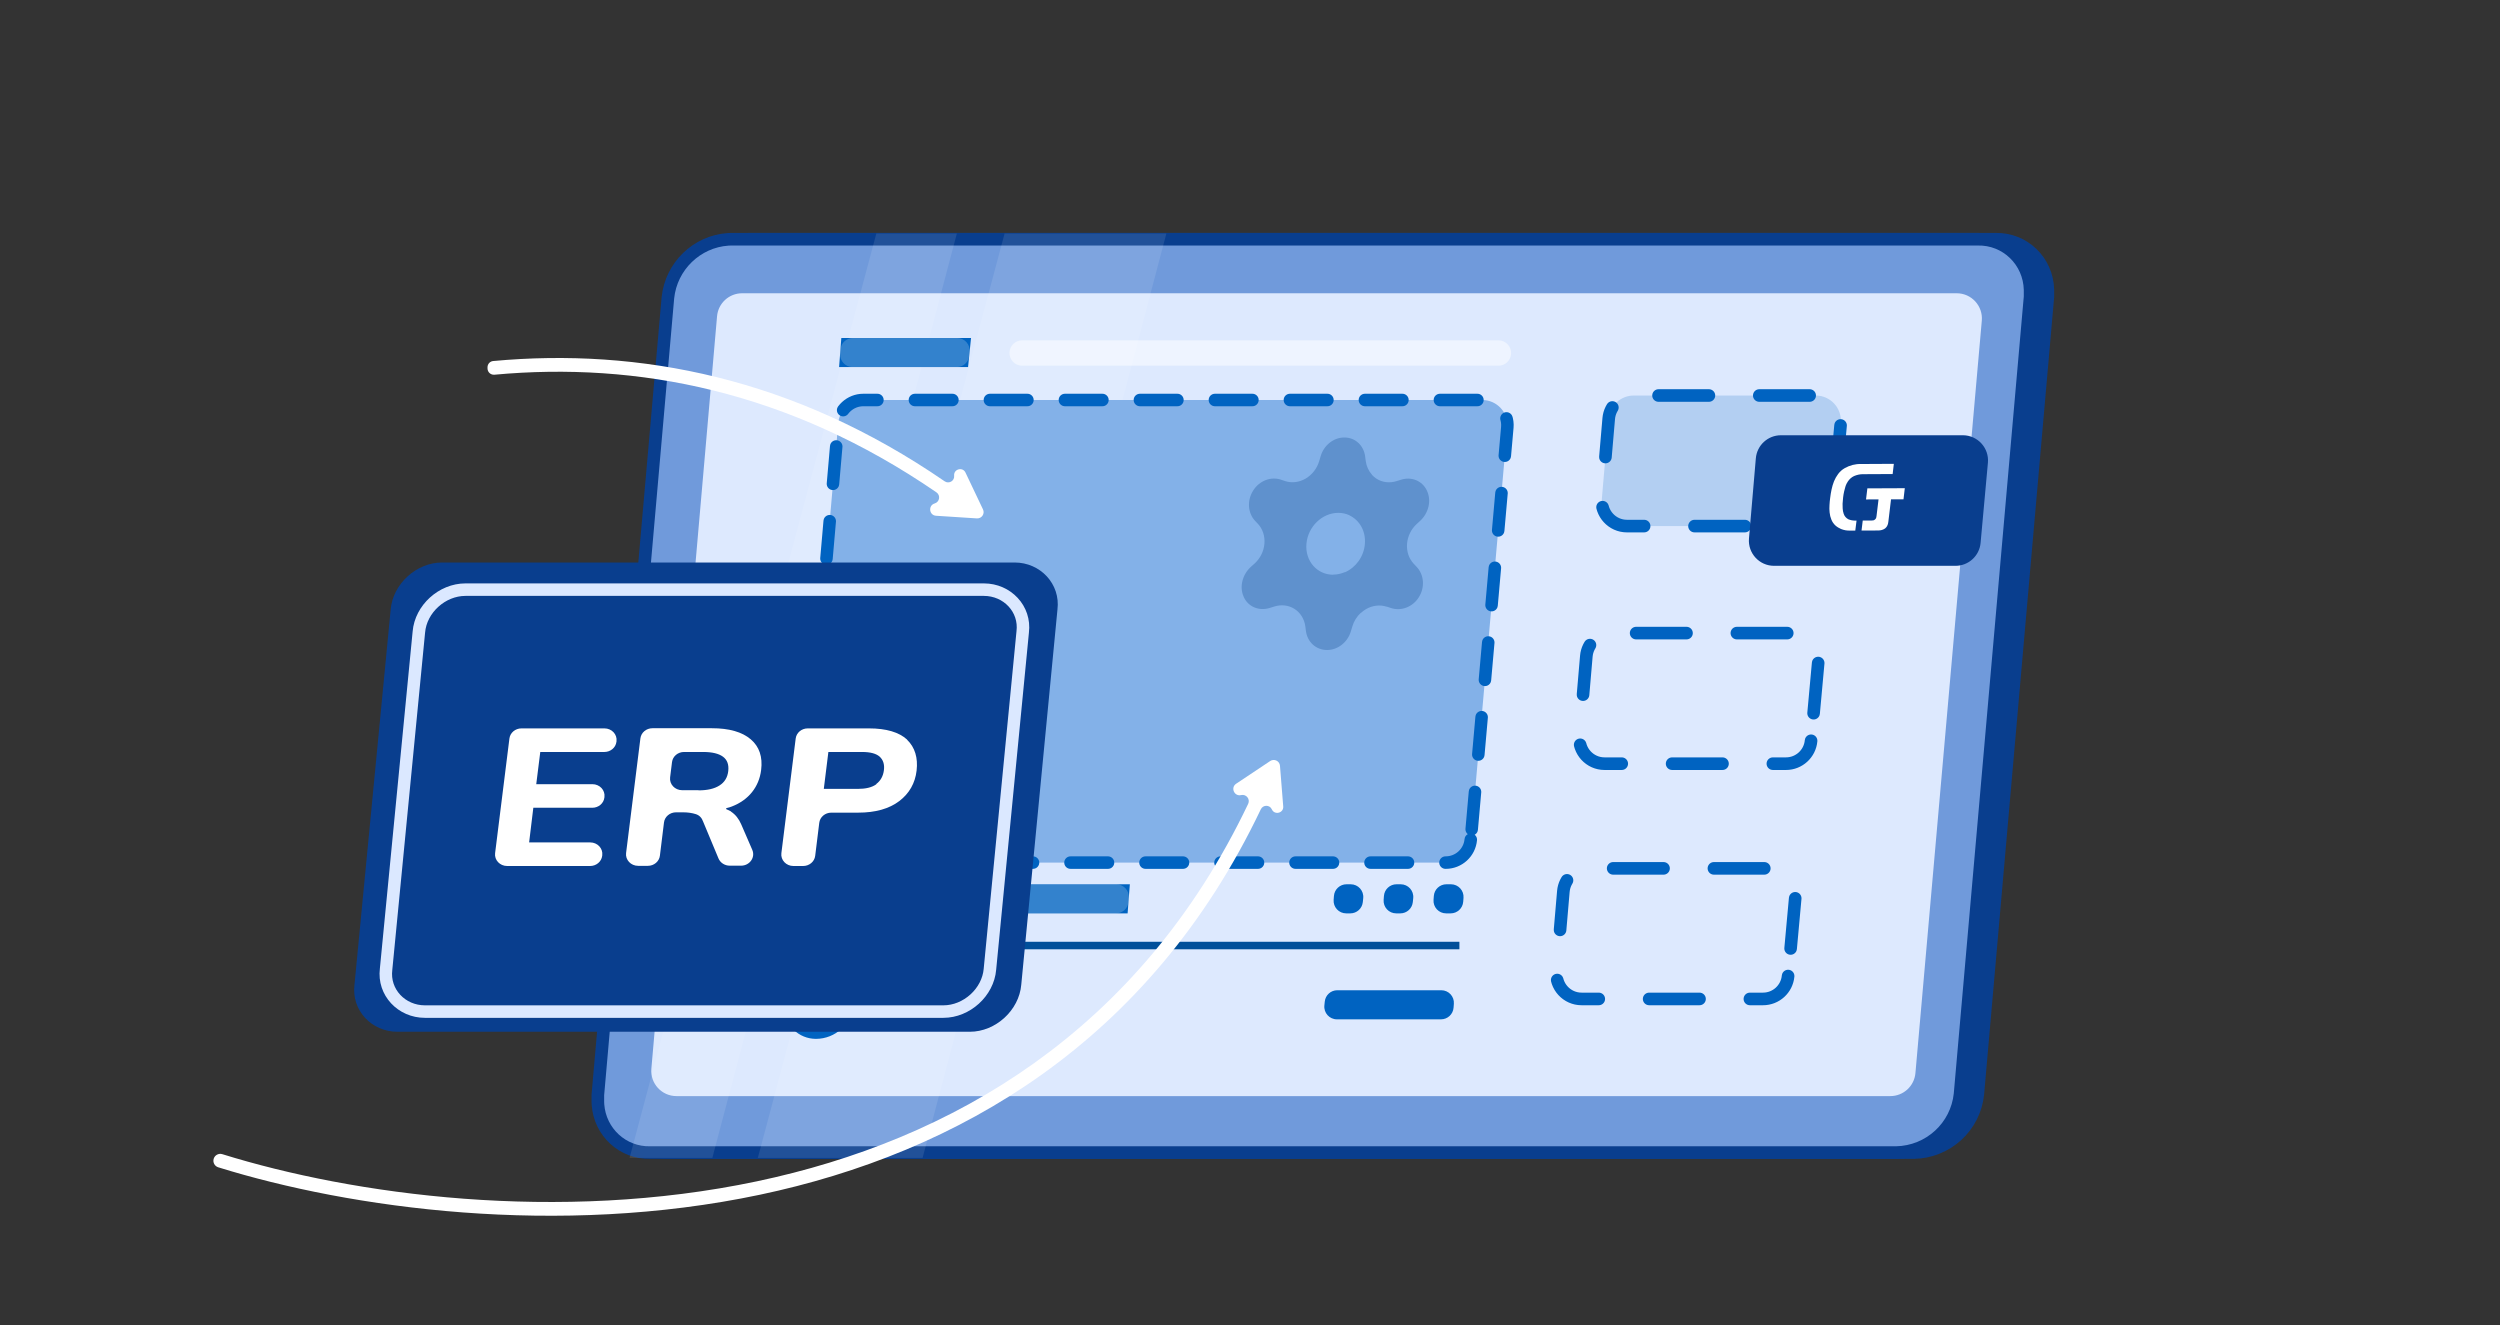 <svg width="200" height="106" viewBox="0 0 200 106" fill="none" xmlns="http://www.w3.org/2000/svg">
<rect x="0" y="0" width="200" height="106" fill="#333333" stroke="none"/>
<path d="M153.071 87.688H51.918L57.524 23.461H158.737L153.071 87.688Z" fill="#0063C1"/>
<path d="M159.633 19.138C161.914 19.085 163.776 20.889 163.829 23.183V23.741L158.226 87.525C157.954 90.137 155.779 92.152 153.11 92.207H53.446C51.237 92.258 49.42 90.567 49.26 88.376L49.25 88.162V87.594L54.853 23.819C55.117 21.286 57.169 19.318 59.667 19.148L59.91 19.138H159.633Z" fill="#093E8E" stroke="#093E8E" stroke-width="1.008"/>
<path d="M158.211 19.138C160.492 19.085 162.354 20.889 162.407 23.183V23.741L156.804 87.525C156.532 90.137 154.357 92.152 151.688 92.207H52.024C49.815 92.258 47.998 90.567 47.838 88.376L47.828 88.162V87.594L53.432 23.819C53.696 21.286 55.748 19.318 58.245 19.148L58.488 19.138H158.211Z" fill="#709ADB" stroke="#093E8E" stroke-width="1.008"/>
<path d="M153.234 85.85C153.142 86.891 152.27 87.688 151.226 87.688H54.117C52.935 87.688 52.006 86.675 52.109 85.498L57.364 25.301C57.455 24.26 58.326 23.461 59.371 23.461H156.536C157.719 23.461 158.648 24.475 158.544 25.654L153.234 85.85Z" fill="#DDE9FE"/>
<path d="M146.677 40.255C146.582 41.292 145.712 42.087 144.67 42.087H130.156C128.975 42.087 128.048 41.076 128.148 39.899L128.698 33.484C128.787 32.441 129.659 31.641 130.706 31.641H145.256C146.442 31.641 147.371 32.659 147.263 33.839L146.677 40.255Z" fill="#0063C1" fill-opacity="0.19" stroke="#0063C1" stroke-width="1.008" stroke-linecap="round" stroke-dasharray="4.03 4.03"/>
<path d="M158.447 43.434C158.352 44.472 157.482 45.266 156.44 45.266H141.926C140.745 45.266 139.817 44.255 139.918 43.079L140.467 36.664C140.557 35.621 141.429 34.82 142.475 34.82H157.026C158.211 34.82 159.141 35.839 159.033 37.019L158.447 43.434Z" fill="#093E8E"/>
<path d="M144.886 59.262C144.791 60.3 143.921 61.094 142.879 61.094H128.365C127.184 61.094 126.256 60.084 126.357 58.907L126.907 52.492C126.996 51.449 127.868 50.648 128.915 50.648H143.465C144.651 50.648 145.58 51.667 145.472 52.847L144.886 59.262Z" stroke="#0063C1" stroke-width="1.008" stroke-linecap="round" stroke-dasharray="4.03 4.03"/>
<path d="M143.048 78.083C142.953 79.12 142.083 79.915 141.041 79.915H126.527C125.346 79.915 124.419 78.904 124.519 77.727L125.069 71.312C125.158 70.27 126.03 69.469 127.077 69.469H141.627C142.813 69.469 143.742 70.487 143.634 71.668L143.048 78.083Z" stroke="#0063C1" stroke-width="1.008" stroke-linecap="round" stroke-dasharray="4.03 4.03"/>
<path d="M63.131 75.344V75.941H116.749V75.344H63.131Z" fill="#0063C1"/>
<path opacity="0.2" d="M116.749 75.344H63.131V75.941H116.749V75.344Z" fill="black"/>
<path opacity="0.1" d="M70.107 18.68L50.365 92.637H56.986L76.548 18.68H70.107Z" fill="white"/>
<path opacity="0.1" d="M80.367 18.68L60.625 92.637H73.806L93.309 18.68H80.367Z" fill="white"/>
<path d="M117.662 67.171C117.57 68.211 116.699 69.008 115.655 69.008H66.198C65.016 69.008 64.088 67.996 64.191 66.818L67.061 33.841C67.151 32.799 68.023 32 69.068 32H118.578C119.761 32 120.69 33.015 120.585 34.193L117.662 67.171Z" fill="#83B1E8" stroke="#0063C1" stroke-linecap="round" stroke-dasharray="3 3"/>
<path fill-rule="evenodd" clip-rule="evenodd" d="M149.019 41.645C148.986 41.911 148.954 42.177 148.922 42.444C149.372 42.443 149.824 42.441 150.278 42.439C150.365 42.438 150.455 42.421 150.542 42.401C150.637 42.373 150.726 42.333 150.807 42.275C150.871 42.221 150.928 42.156 150.97 42.082C151.025 41.978 151.061 41.86 151.067 41.747C151.137 41.149 151.209 40.548 151.282 39.946C151.614 39.944 151.947 39.944 152.28 39.945C152.315 39.648 152.349 39.351 152.384 39.056C151.385 39.059 150.387 39.063 149.389 39.069C149.352 39.367 149.317 39.662 149.282 39.955C149.615 39.955 149.949 39.955 150.283 39.953C150.231 40.396 150.177 40.839 150.122 41.282C150.118 41.327 150.109 41.375 150.096 41.42C150.08 41.471 150.05 41.517 150.006 41.552C149.969 41.59 149.922 41.616 149.874 41.628C149.829 41.636 149.781 41.641 149.735 41.641C149.496 41.643 149.257 41.645 149.019 41.645ZM148.423 42.449C148.457 42.182 148.49 41.916 148.523 41.65C148.496 41.648 148.47 41.647 148.444 41.649C148.241 41.653 148.049 41.616 147.872 41.544C147.692 41.45 147.556 41.296 147.494 41.1C147.448 40.963 147.419 40.822 147.414 40.673C147.405 40.567 147.405 40.442 147.406 40.302C147.415 40.129 147.427 39.965 147.449 39.795C147.467 39.627 147.497 39.465 147.534 39.3C147.566 39.155 147.601 39.032 147.632 38.932C147.658 38.847 147.69 38.762 147.734 38.68C147.758 38.628 147.788 38.573 147.828 38.52C147.951 38.333 148.124 38.178 148.325 38.084C148.565 37.983 148.819 37.928 149.068 37.935C149.848 37.931 150.63 37.927 151.412 37.923C151.442 37.652 151.474 37.38 151.507 37.107C150.634 37.111 149.761 37.116 148.888 37.121C148.442 37.106 147.985 37.219 147.574 37.454C147.371 37.569 147.195 37.727 147.051 37.919C146.916 38.101 146.805 38.297 146.72 38.504C146.637 38.719 146.57 38.937 146.525 39.159C146.476 39.382 146.443 39.603 146.415 39.822C146.392 40.01 146.366 40.208 146.359 40.41C146.345 40.61 146.347 40.812 146.37 41.004C146.389 41.2 146.436 41.39 146.509 41.565C146.579 41.746 146.69 41.906 146.83 42.036C146.961 42.154 147.114 42.247 147.281 42.319C147.507 42.411 147.752 42.458 148.008 42.447C148.148 42.448 148.286 42.449 148.423 42.449Z" fill="white"/>
<path d="M65.276 83.109C63.905 83.109 62.772 82.034 62.772 80.661C62.772 80.542 62.772 80.423 62.772 80.363C62.95 78.811 64.203 77.617 65.754 77.617C67.125 77.617 68.259 78.692 68.259 80.064C68.259 80.184 68.259 80.303 68.259 80.363C68.139 81.915 66.827 83.109 65.276 83.109Z" fill="#0063C1"/>
<path d="M90.209 73.07H63.43L63.609 70.742H90.388L90.209 73.07Z" fill="#0063C1"/>
<path opacity="0.2" d="M90.281 72.14C90.24 72.665 89.802 73.07 89.276 73.07H64.518C63.931 73.07 63.468 72.57 63.513 71.985L63.537 71.673C63.577 71.148 64.015 70.742 64.542 70.742H89.3C89.887 70.742 90.35 71.242 90.305 71.827L90.281 72.14Z" fill="white"/>
<path d="M116.285 80.616C116.245 81.141 115.807 81.547 115.28 81.547H106.952C106.355 81.547 105.889 81.03 105.95 80.436L105.982 80.124C106.034 79.61 106.467 79.219 106.984 79.219H115.304C115.891 79.219 116.354 79.718 116.309 80.304L116.285 80.616Z" fill="#0063C1"/>
<path d="M117.057 72.14C117.016 72.665 116.579 73.07 116.052 73.07H115.688C115.101 73.07 114.638 72.57 114.683 71.985L114.707 71.673C114.747 71.148 115.185 70.742 115.712 70.742H116.076C116.663 70.742 117.126 71.242 117.081 71.827L117.057 72.14Z" fill="#0063C1"/>
<path d="M113.026 72.165C112.974 72.679 112.541 73.07 112.024 73.07H111.696C111.109 73.07 110.646 72.57 110.691 71.985L110.715 71.673C110.755 71.148 111.193 70.742 111.72 70.742H112.056C112.653 70.742 113.119 71.259 113.058 71.853L113.026 72.165Z" fill="#0063C1"/>
<path d="M109.026 72.165C108.974 72.679 108.541 73.07 108.024 73.07H107.696C107.109 73.07 106.646 72.57 106.691 71.985L106.715 71.673C106.755 71.148 107.193 70.742 107.72 70.742H108.056C108.653 70.742 109.119 71.259 109.058 71.853L109.026 72.165Z" fill="#0063C1"/>
<path opacity="0.5" d="M120.885 28.33C120.839 28.851 120.403 29.256 119.881 29.256H81.764C81.173 29.256 80.709 28.741 80.761 28.152C80.807 27.632 81.243 27.227 81.766 27.227H119.882C120.473 27.227 120.937 27.741 120.885 28.33Z" fill="white"/>
<path d="M77.445 29.367H67.127L67.306 27.039H77.684L77.445 29.367Z" fill="#0063C1"/>
<path opacity="0.2" d="M77.538 28.462C77.485 28.976 77.052 29.367 76.535 29.367H68.215C67.628 29.367 67.165 28.867 67.21 28.282L67.234 27.97C67.275 27.445 67.713 27.039 68.239 27.039H76.567C77.165 27.039 77.631 27.555 77.57 28.149L77.538 28.462Z" fill="white"/>
<path fill-rule="evenodd" clip-rule="evenodd" d="M99.288 63.607C98.742 63.737 98.425 63.009 98.892 62.698L101.616 60.882C101.936 60.669 102.367 60.878 102.398 61.261L102.658 64.513C102.701 65.048 101.965 65.236 101.745 64.746C101.578 64.37 101.042 64.372 100.865 64.743C91.954 83.441 76.57 92.247 60.791 95.579C44.633 98.992 28.04 96.674 17.459 93.384C17.169 93.294 17.007 92.986 17.097 92.696C17.187 92.406 17.496 92.244 17.786 92.334C28.23 95.581 44.63 97.868 60.564 94.503C76.071 91.228 91.117 82.609 99.853 64.308C100.034 63.929 99.697 63.51 99.288 63.607Z" fill="white"/>
<path d="M74.886 41.261L78.152 41.472C78.536 41.496 78.805 41.1 78.64 40.753L77.239 37.806C77.009 37.322 76.277 37.527 76.332 38.061C76.375 38.47 75.912 38.738 75.573 38.505C63.504 30.203 51.104 27.805 39.454 28.882C39.197 28.906 39.001 29.123 39.001 29.382L39.001 29.473C39.001 29.772 39.259 30.005 39.556 29.977C50.972 28.921 63.099 31.272 74.915 39.388C75.261 39.625 75.176 40.155 74.774 40.276C74.235 40.436 74.325 41.225 74.886 41.261Z" fill="white"/>
<path fill-rule="evenodd" clip-rule="evenodd" d="M109.751 37.981C109.751 37.978 109.754 37.975 109.757 37.975C109.493 37.682 109.316 37.304 109.26 36.888C109.245 36.76 109.229 36.632 109.21 36.504C109.092 35.625 108.411 35 107.56 35C107.551 35 107.542 35 107.532 35C106.693 35 105.912 35.618 105.655 36.487C105.615 36.622 105.576 36.755 105.536 36.888C105.362 37.477 104.968 37.981 104.452 38.287C103.933 38.59 103.333 38.662 102.801 38.483C102.692 38.446 102.581 38.409 102.469 38.372C101.679 38.108 100.756 38.45 100.262 39.231C100.253 39.241 100.247 39.254 100.241 39.267C99.749 40.055 99.83 41.047 100.402 41.663C100.479 41.745 100.555 41.827 100.632 41.907C101.017 42.317 101.204 42.896 101.154 43.502C101.101 44.11 100.812 44.68 100.359 45.09C100.263 45.177 100.167 45.263 100.07 45.347C99.392 45.962 99.137 46.955 99.492 47.736C99.496 47.749 99.501 47.762 99.507 47.775C99.868 48.556 100.738 48.901 101.58 48.635C101.702 48.598 101.825 48.56 101.947 48.521C102.506 48.345 103.09 48.413 103.56 48.713C104.032 49.012 104.349 49.523 104.427 50.115C104.443 50.237 104.459 50.36 104.474 50.483C104.592 51.369 105.291 52 106.158 52C106.162 52 106.167 52 106.174 52C107.022 52 107.811 51.382 108.069 50.509C108.109 50.377 108.148 50.246 108.187 50.115C108.309 49.696 108.548 49.321 108.862 49.028C108.865 49.032 108.868 49.035 108.868 49.038C108.996 48.921 109.138 48.813 109.288 48.726C109.807 48.429 110.403 48.361 110.932 48.537C110.934 48.535 110.937 48.532 110.941 48.53C111.057 48.567 111.172 48.605 111.286 48.644C112.085 48.908 113.014 48.566 113.502 47.785C113.505 47.779 113.508 47.772 113.514 47.766C113.518 47.759 113.521 47.752 113.527 47.743C114.009 46.962 113.915 45.969 113.34 45.357C113.258 45.27 113.177 45.184 113.098 45.1C112.713 44.69 112.517 44.114 112.563 43.508C112.61 42.903 112.893 42.323 113.344 41.913C113.435 41.831 113.524 41.749 113.611 41.669C114.282 41.054 114.528 40.061 114.164 39.277C114.158 39.264 114.153 39.251 114.148 39.238C113.779 38.457 112.915 38.112 112.079 38.379C111.963 38.415 111.845 38.452 111.727 38.489C111.168 38.665 110.584 38.597 110.111 38.291C109.978 38.203 109.856 38.099 109.751 37.981ZM104.514 43.508C104.399 44.878 105.359 45.979 106.658 45.979C106.654 45.974 106.65 45.971 106.646 45.969C106.978 45.969 107.292 45.897 107.588 45.77C107.634 46.057 107.693 46.34 107.771 46.617C107.696 46.343 107.637 46.066 107.588 45.786C108.458 45.409 109.111 44.533 109.191 43.511C109.275 42.489 108.762 41.611 107.957 41.23C107.961 41.23 107.961 41.227 107.961 41.223C107.69 41.096 107.389 41.028 107.062 41.028C105.77 41.028 104.629 42.138 104.514 43.508Z" fill="#5F91CD"/>
<path d="M77.588 82.541H31.787C29.73 82.541 28.102 80.827 28.359 78.771L31.253 48.771C31.425 46.714 33.31 45 35.367 45L81.168 45C83.225 45 84.853 46.714 84.596 48.771L81.702 78.771C81.53 80.827 79.645 82.541 77.588 82.541Z" fill="#093E8E"/>
<path d="M75.47 80.927H33.992C32.129 80.927 30.655 79.386 30.887 77.537L33.509 50.562C33.664 48.713 35.371 47.172 37.234 47.172L78.712 47.172C80.574 47.172 82.049 48.713 81.816 50.562L79.195 77.537C79.04 79.386 77.332 80.927 75.47 80.927Z" stroke="#DBE8FF" stroke-miterlimit="10"/>
<path d="M39.608 68.255C39.54 68.8 39.99 69.28 40.571 69.28H47.212C47.703 69.28 48.117 68.931 48.175 68.469L48.181 68.417C48.248 67.872 47.798 67.393 47.218 67.393H42.33L42.666 64.621H47.387C47.879 64.621 48.293 64.273 48.35 63.811L48.356 63.759C48.424 63.213 47.974 62.734 47.394 62.734H42.9L43.222 60.158H48.352C48.843 60.158 49.257 59.809 49.315 59.347L49.321 59.295C49.389 58.75 48.938 58.271 48.358 58.271H41.716C41.224 58.271 40.811 58.619 40.753 59.081L39.608 68.255Z" fill="white"/>
<path d="M58.486 64.927C58.489 64.928 58.492 64.923 58.488 64.921C58.371 64.853 58.253 64.796 58.126 64.747C58.075 64.727 58.079 64.656 58.132 64.644C58.281 64.609 58.428 64.573 58.553 64.517C59.225 64.257 59.766 63.867 60.161 63.372C60.555 62.877 60.804 62.292 60.891 61.602C61.023 60.548 60.745 59.728 60.058 59.143C59.371 58.557 58.334 58.258 56.945 58.258H52.195C51.703 58.258 51.29 58.606 51.232 59.068L50.087 68.242C50.019 68.787 50.469 69.267 51.05 69.267H51.829C52.321 69.267 52.735 68.918 52.792 68.456L53.119 65.797C53.176 65.335 53.59 64.986 54.081 64.986H54.651C55.031 64.986 55.367 65.038 55.659 65.129C55.952 65.22 56.142 65.428 56.244 65.714L57.478 68.673C57.624 69.024 57.981 69.254 58.379 69.254H59.285C59.975 69.254 60.444 68.592 60.182 67.988L59.298 65.949C59.111 65.513 58.84 65.166 58.483 64.932C58.48 64.93 58.482 64.926 58.486 64.927ZM55.878 63.222C55.878 63.219 55.875 63.216 55.872 63.216H54.572C53.991 63.216 53.541 62.737 53.609 62.191L53.761 60.968C53.818 60.506 54.232 60.158 54.723 60.158H56.258C56.975 60.158 57.501 60.288 57.837 60.535C58.173 60.782 58.319 61.16 58.261 61.68C58.202 62.201 57.968 62.578 57.559 62.838C57.151 63.098 56.598 63.228 55.885 63.229C55.882 63.229 55.878 63.226 55.878 63.222Z" fill="white"/>
<path d="M72.569 59.175C72.571 59.176 72.574 59.173 72.572 59.171C71.928 58.579 70.909 58.271 69.514 58.271H64.617C64.126 58.271 63.712 58.619 63.655 59.081L62.51 68.255C62.442 68.8 62.892 69.28 63.472 69.28H64.252C64.744 69.28 65.158 68.931 65.215 68.469L65.541 65.823C65.598 65.36 66.012 65.012 66.504 65.012H68.652C70.04 65.012 71.136 64.699 71.94 64.088C72.744 63.476 73.212 62.656 73.329 61.641C73.445 60.632 73.2 59.79 72.565 59.179C72.563 59.177 72.566 59.174 72.569 59.175ZM70.106 62.728C70.11 62.731 70.11 62.737 70.106 62.74C69.755 62.996 69.261 63.112 68.608 63.112H65.904L66.27 60.158H68.974C69.631 60.158 70.099 60.288 70.376 60.535C70.654 60.795 70.771 61.147 70.713 61.615C70.655 62.08 70.453 62.455 70.107 62.715C70.103 62.718 70.102 62.724 70.106 62.728Z" fill="white"/>
</svg>
